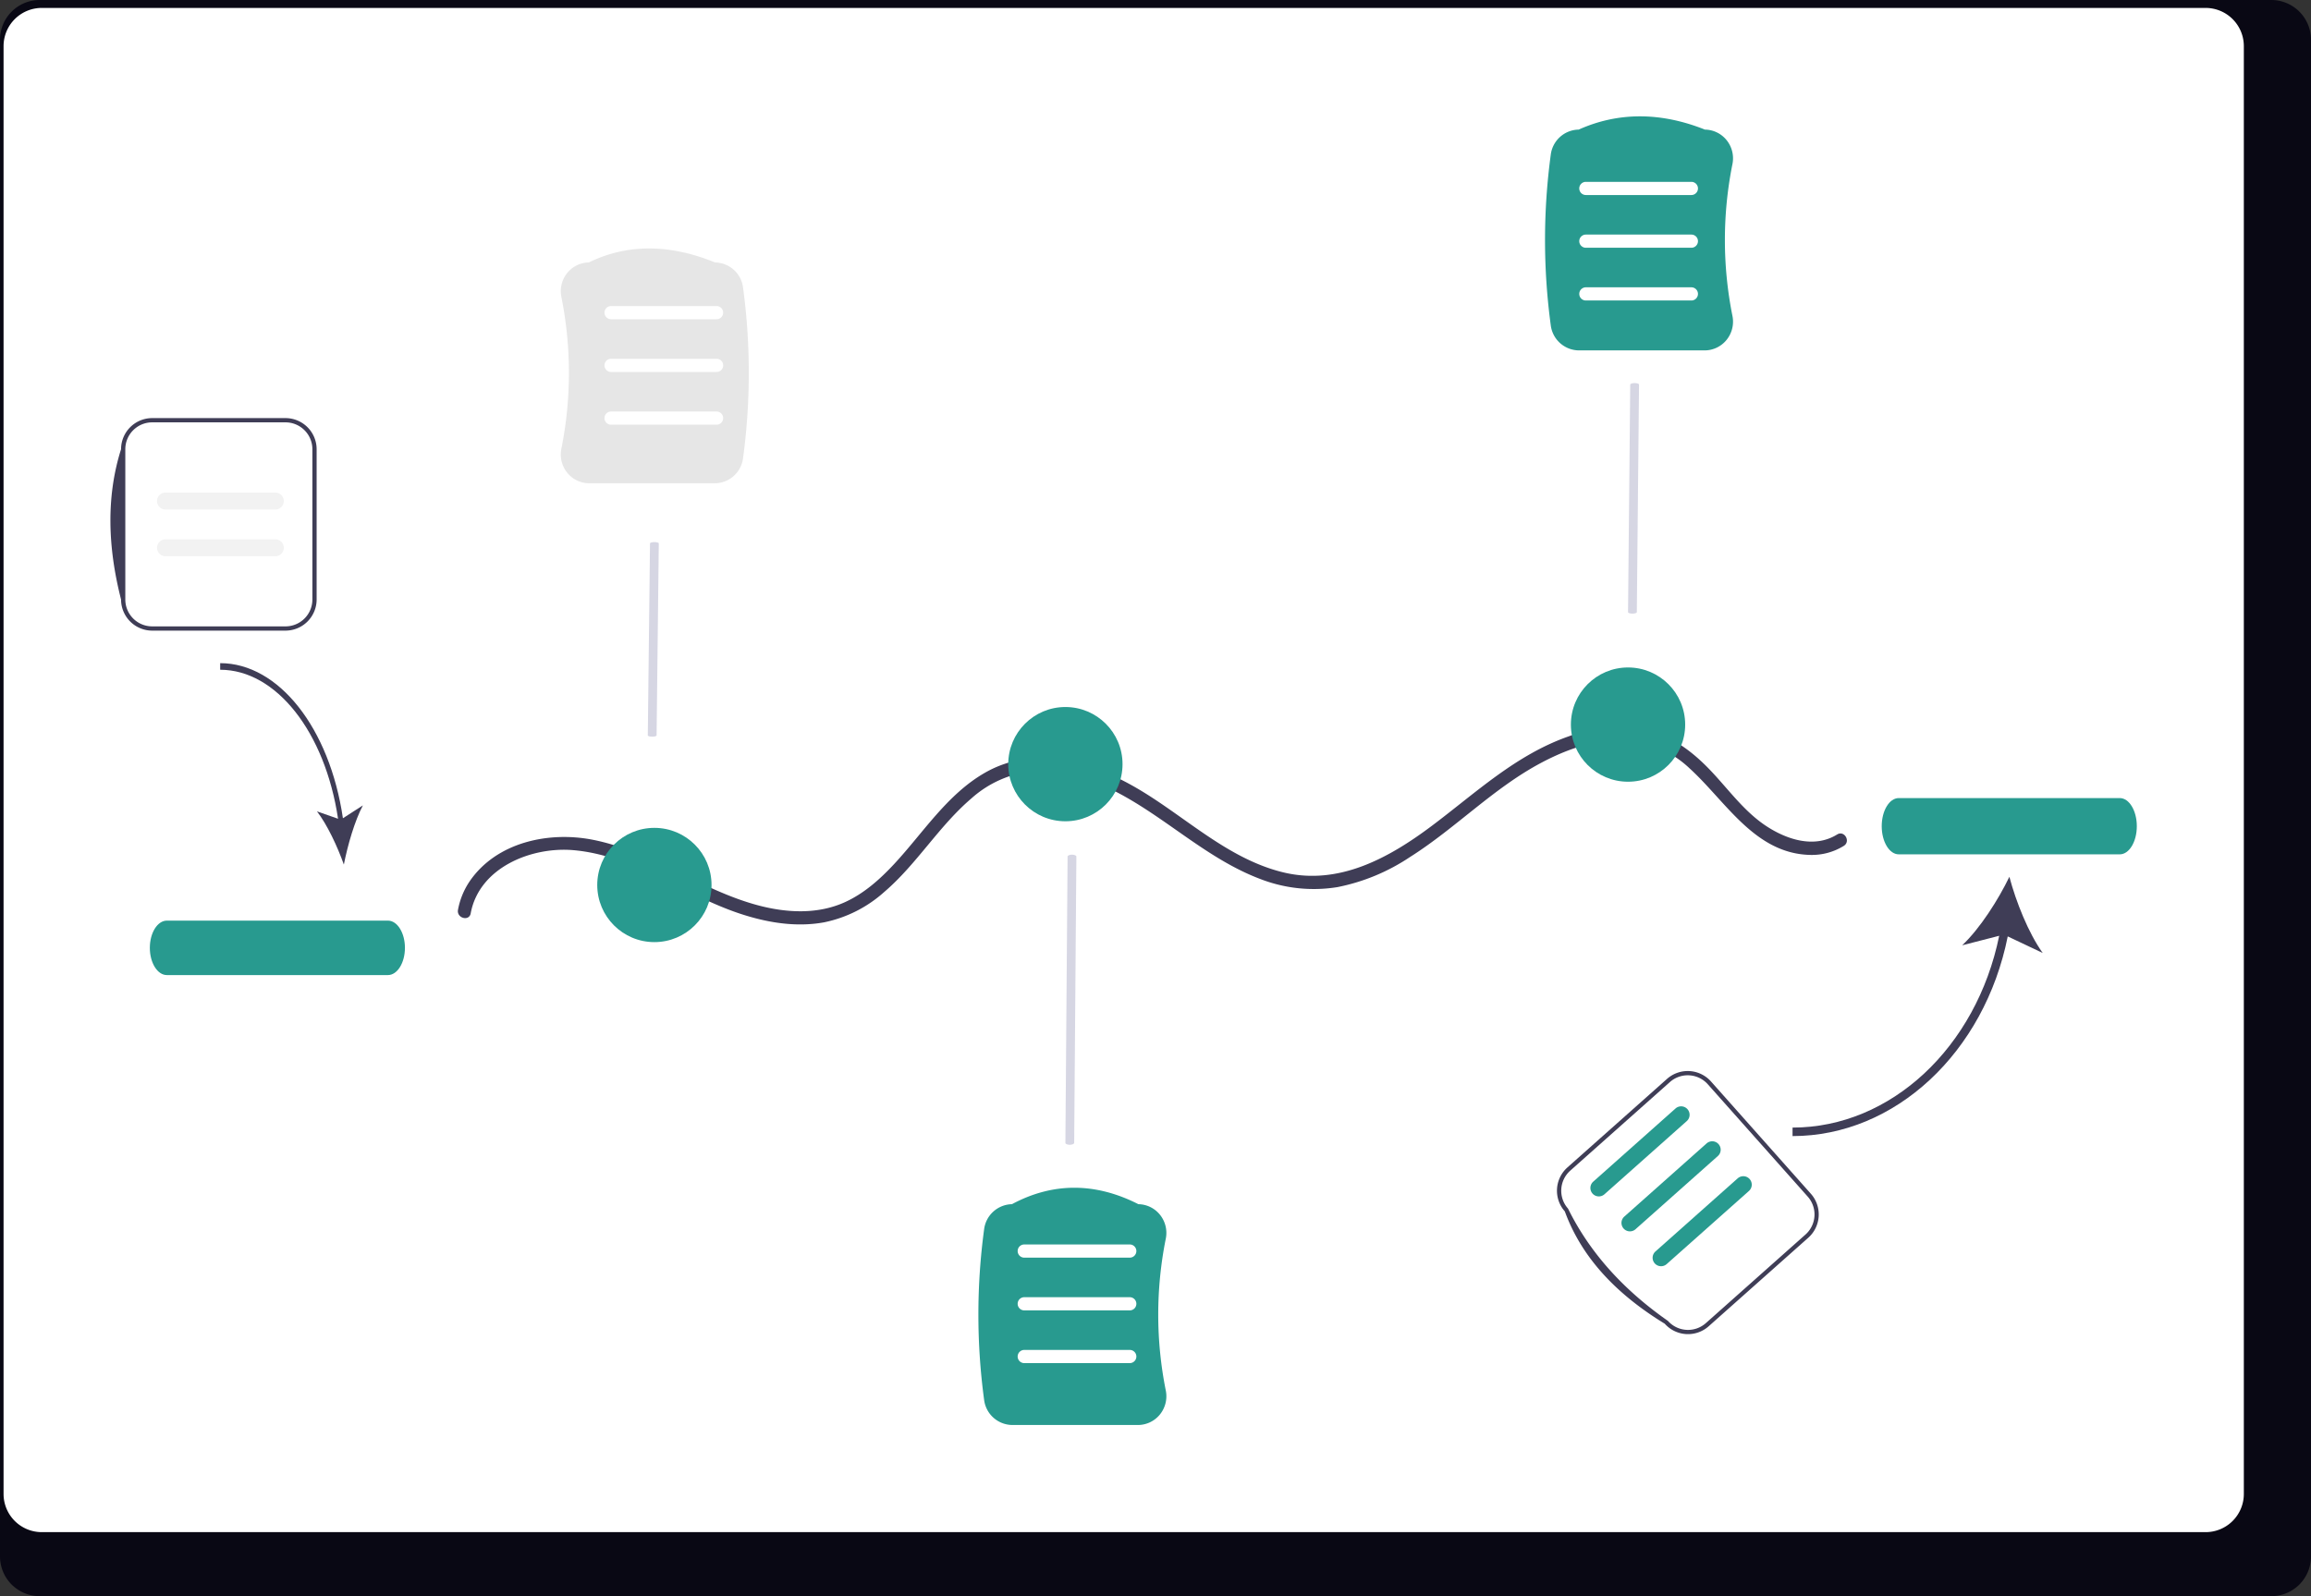 <svg xmlns="http://www.w3.org/2000/svg" width="799.468" height="552.327" viewBox="0 0 799.468 552.327" xmlns:xlink="http://www.w3.org/1999/xlink" role="img" artist="Katerina Limpitsouni" source="https://undraw.co/"><rect x="0" y="0" width="799.468" height="552.327" fill="#333333" stroke="none"/><g transform="translate(-560.266 -263.837)"><path d="M1352.3,232.384H580.059a13.747,13.747,0,0,0-13.613,13.848v524.66a13.74,13.74,0,0,0,13.613,13.819H1352.3a13.741,13.741,0,0,0,13.613-13.819V246.232a13.747,13.747,0,0,0-13.611-13.848Z" transform="translate(-6.179 31.453)" fill="#090814"/><path d="M1328.244,232.384h-748.6a13.225,13.225,0,0,0-13.2,13.223V746.614a13.219,13.219,0,0,0,13.2,13.2h748.6a13.219,13.219,0,0,0,13.2-13.2V245.608a13.224,13.224,0,0,0-13.193-13.223Z" transform="translate(-4.945 34.196)" fill="#fff"/><path d="M510.315,232.511h-.005c-.84,0-1.518-.232-1.515-.516l.76-78.747c0-.284.683-.513,1.521-.513h.005c.84,0,1.518.232,1.515.516L511.836,232C511.833,232.281,511.153,232.511,510.315,232.511Z" transform="translate(614.674 243.665)" fill="#d6d6e3"/><path d="M382.315,476.129h-.005c-.84,0-1.518-.3-1.515-.667l.76-99.066c0-.366.683-.663,1.521-.663h.005c.84,0,1.518.3,1.515.667l-.76,99.065C383.833,475.833,383.153,476.129,382.315,476.129Z" transform="translate(548.032 183.844)" fill="#d6d6e3"/><path d="M287.315,250.062h-.005c-.84,0-1.518-.2-1.516-.442l.76-66.448c0-.242.683-.438,1.521-.439h.005c.84,0,1.518.2,1.515.442l-.76,66.448C288.833,249.866,288.153,250.062,287.315,250.062Z" transform="translate(498.572 268.691)" fill="#d6d6e3"/><path d="M247.025,397.987c2.928-15.81,20.9-23.1,35.469-21.863,20.815,1.77,38.186,15.474,57.559,21.934,9.362,3.122,19.434,4.836,29.244,3.039a44.535,44.535,0,0,0,20.778-10.49c11.264-9.627,18.879-22.756,30.151-32.373a37.536,37.536,0,0,1,21.732-9.489c9.946-.661,19.686,2.71,28.4,7.228,17.319,8.975,31.5,23.256,49.944,30.183a51.08,51.08,0,0,0,26.616,2.75,69.3,69.3,0,0,0,25.019-10.384c15.883-10.034,28.972-23.958,45.672-32.758,8.212-4.327,17.335-7.637,26.716-7.7a35.4,35.4,0,0,1,24.35,9.749c12.648,11.5,22.62,29.646,41.937,29.965a20.96,20.96,0,0,0,11.419-3.134c2.492-1.541.2-5.489-2.3-3.939-7.874,4.869-17.357,1.8-24.533-2.926-7.643-5.029-13.069-12.716-19.307-19.265-6.2-6.506-13.427-11.986-22.341-14.016a48.592,48.592,0,0,0-26.618,2.224c-18.247,6.358-32.06,19.444-47.2,30.83-14.925,11.221-32.351,20.929-51.608,16.256-19.174-4.653-33.72-19.173-50.3-28.919-16.031-9.421-35.681-15.438-52.943-5.524-13.044,7.491-21.291,20.72-31.309,31.5-4.943,5.318-10.456,10.26-17.133,13.281-9.278,4.2-19.764,3.708-29.429,1.22-20.16-5.19-37.164-18.764-57.693-22.825-15.238-3.014-33.273.784-42.574,14.254a25.9,25.9,0,0,0-4.111,9.985c-.532,2.87,3.864,4.1,4.4,1.213Z" transform="translate(476.074 181.895)" fill="#3f3d56"/><ellipse cx="19.768" cy="19.768" rx="19.768" ry="19.768" transform="translate(766.879 550.307)" fill="#289a8f"/><ellipse cx="19.768" cy="19.768" rx="19.768" ry="19.768" transform="translate(909.059 508.489)" fill="#289a8f"/><ellipse cx="19.768" cy="19.768" rx="19.768" ry="19.768" transform="translate(1103.7 494.803)" fill="#289a8f"/><path d="M319.229,228.88h-43.36a9.789,9.789,0,0,1-7.6-3.594,10.017,10.017,0,0,1-2.067-8.349,133.3,133.3,0,0,0,0-52.521,10.018,10.018,0,0,1,2.067-8.35,9.788,9.788,0,0,1,7.419-3.591c13.182-6.456,27.881-6.456,43.693,0a9.9,9.9,0,0,1,9.647,8.513,220.459,220.459,0,0,1,0,59.376A9.9,9.9,0,0,1,319.229,228.88Z" transform="translate(488.266 202.183)" fill="#e6e6e6"/><g transform="translate(-3.18 18)"><path d="M547.17,202.823h-43.36a9.906,9.906,0,0,1-9.8-8.515,220.47,220.47,0,0,1,0-59.377,9.906,9.906,0,0,1,9.634-8.514c13.643-6.115,28.334-6.114,43.676,0a9.791,9.791,0,0,1,7.45,3.593,10.017,10.017,0,0,1,2.067,8.349,133.3,133.3,0,0,0,0,52.521,10.016,10.016,0,0,1-2.067,8.349A9.789,9.789,0,0,1,547.17,202.823Z" transform="translate(605.93 164.265)" fill="#289a8f"/><path d="M538.571,141.3h-36.5a2.281,2.281,0,0,1,0-4.562h36.5a2.281,2.281,0,1,1,0,4.562Z" transform="translate(609.988 172.023)" fill="#fff"/><path d="M538.571,153.3h-36.5a2.281,2.281,0,0,1,0-4.562h36.5a2.281,2.281,0,0,1,0,4.562Z" transform="translate(609.988 178.271)" fill="#fff"/><path d="M538.571,165.3h-36.5a2.281,2.281,0,0,1,0-4.562h36.5a2.281,2.281,0,1,1,0,4.562Z" transform="translate(609.988 184.519)" fill="#fff"/></g><path d="M314.717,165.3h-36.5a2.281,2.281,0,1,1,0-4.562h36.5a2.281,2.281,0,1,1,0,4.562Z" transform="translate(493.442 209.004)" fill="#fff"/><path d="M314.717,177.3h-36.5a2.281,2.281,0,1,1,0-4.562h36.5a2.281,2.281,0,0,1,0,4.562Z" transform="translate(493.442 215.251)" fill="#fff"/><path d="M314.717,189.3h-36.5a2.281,2.281,0,1,1,0-4.562h36.5a2.281,2.281,0,0,1,0,4.562Z" transform="translate(493.442 221.499)" fill="#fff"/><g transform="translate(0 -1)"><path d="M416.17,592.924h-43.36a9.906,9.906,0,0,1-9.8-8.515,220.462,220.462,0,0,1,0-59.376,9.906,9.906,0,0,1,9.6-8.515c14.119-7.582,28.834-7.584,43.742,0a9.787,9.787,0,0,1,7.413,3.592,10.016,10.016,0,0,1,2.067,8.349,133.311,133.311,0,0,0,0,52.523,10.016,10.016,0,0,1-2.067,8.349A9.789,9.789,0,0,1,416.17,592.924Z" transform="translate(537.727 165.01)" fill="#289a8f"/><path d="M408.717,528.3h-36.5a2.281,2.281,0,1,1,0-4.562h36.5a2.281,2.281,0,1,1,0,4.562Z" transform="translate(542.381 171.728)" fill="#fff"/><path d="M408.717,540.3h-36.5a2.281,2.281,0,0,1,0-4.562h36.5a2.281,2.281,0,0,1,0,4.562Z" transform="translate(542.381 177.976)" fill="#fff"/><path d="M408.717,552.3h-36.5a2.281,2.281,0,1,1,0-4.562h36.5a2.281,2.281,0,1,1,0,4.562Z" transform="translate(542.381 184.223)" fill="#fff"/></g><g transform="translate(1180.386 540)"><path d="M620.23,242.795l12.1,5.734c-4.965-6.929-9.243-17.75-11.533-26.36-3.878,8.021-10.129,17.835-16.317,23.7l12.793-3.291c-7.883,38.635-37.533,66.371-71.487,66.371v2.942C581.256,311.887,612.181,282.989,620.23,242.795Z" transform="translate(-545.791 -194.927)" fill="#3f3d56"/><path d="M541.783,301.168h76.481c3.244,0,5.883,4.367,5.883,9.734s-2.639,9.734-5.883,9.734H541.783c-3.244,0-5.883-4.367-5.883-9.734S538.539,301.168,541.783,301.168Z" transform="translate(-505.056 -301.168)" fill="#289a8f"/></g><g transform="translate(-201.383 -174.318)"><g transform="translate(1300.276 808.773)"><path d="M411.775,245.415,377.3,276.067a10.777,10.777,0,0,1-15.2-.891c-14.328-11.379-26.081-24.2-34.561-38.867a10.777,10.777,0,0,1,.891-15.2l34.471-30.652a10.777,10.777,0,0,1,15.2.891l34.561,38.867a10.777,10.777,0,0,1-.891,15.2Z" transform="translate(-324.831 -187.744)" fill="#fff"/><path d="M411.775,245.415,377.3,276.067a10.777,10.777,0,0,1-15.2-.891c-16.346-10.008-28.593-22.519-34.561-38.867a10.777,10.777,0,0,1,.891-15.2l34.471-30.652a10.777,10.777,0,0,1,15.2.891l34.561,38.867a10.777,10.777,0,0,1-.891,15.2Zm-82.36-23.2a9.3,9.3,0,0,0-.77,13.121c7.645,15.508,19.432,28.288,34.561,38.867a9.3,9.3,0,0,0,13.121.769L410.8,244.316a9.3,9.3,0,0,0,.769-13.121l-34.561-38.867a9.3,9.3,0,0,0-13.121-.77Z" transform="translate(-324.831 -187.744)" fill="#3f3d56"/><path d="M373.287,209.4l-28.4,25.256a2.924,2.924,0,1,1-3.885-4.37l28.4-25.256a2.924,2.924,0,1,1,3.885,4.37Z" transform="translate(-317.68 -179.954)" fill="#289a8f"/><path d="M380.6,217.618l-28.4,25.256a2.924,2.924,0,1,1-3.886-4.37l28.4-25.256a2.924,2.924,0,1,1,3.885,4.37Z" transform="translate(-314.239 -176.084)" fill="#289a8f"/><path d="M365.978,201.178l-28.4,25.256a2.924,2.924,0,1,1-3.885-4.37l28.4-25.256a2.924,2.924,0,1,1,3.885,4.37Z" transform="translate(-321.122 -183.824)" fill="#289a8f"/></g></g><g transform="translate(599.257 473.287)"><path d="M213.069,311.743l6.905-4.454c-2.832,5.382-5.273,13.788-6.579,20.477-2.212-6.231-5.778-13.855-9.308-18.409l7.3,2.557c-4.5-30.012-21.411-51.558-40.78-51.558v-2.285C190.837,258.071,208.478,280.519,213.069,311.743Z" transform="translate(-133.431 -238.048)" fill="#3f3d56"/><path d="M166.6,355.915h76.481c3.244,0,5.883-4.227,5.883-9.422s-2.639-9.422-5.883-9.422H166.6c-3.244,0-5.883,4.227-5.883,9.422S163.354,355.915,166.6,355.915Z" transform="translate(-147.872 -227.955)" fill="#289a8f"/></g><g transform="translate(598.463 408.515)"><path d="M219.162,273.04H265.29a10.777,10.777,0,0,0,10.765-10.765V210.265A10.777,10.777,0,0,0,265.29,199.5H219.162A10.777,10.777,0,0,0,208.4,210.265v52.011A10.777,10.777,0,0,0,219.162,273.04Z" transform="translate(-204.715 -199.5)" fill="#fff"/><path d="M222.845,273.04h46.128a10.777,10.777,0,0,0,10.764-10.765V210.265A10.777,10.777,0,0,0,268.972,199.5H222.845a10.777,10.777,0,0,0-10.764,10.764c-5.169,16.364-4.644,33.8,0,52.011A10.777,10.777,0,0,0,222.845,273.04Zm46.128-72.069a9.3,9.3,0,0,1,9.294,9.294v52.011a9.3,9.3,0,0,1-9.294,9.294H222.845a9.3,9.3,0,0,1-9.294-9.294V210.265a9.3,9.3,0,0,1,9.294-9.294Z" transform="translate(-208.398 -199.5)" fill="#3f3d56"/><path d="M219,222.872h38.007a2.924,2.924,0,0,0,0-5.847H219a2.924,2.924,0,1,0,0,5.847Z" transform="translate(-199.896 -191.25)" fill="#f2f2f2"/><path d="M219,233.872h38.007a2.924,2.924,0,0,0,0-5.847H219a2.924,2.924,0,1,0,0,5.847Z" transform="translate(-199.896 -186.071)" fill="#f2f2f2"/></g></g></svg>
